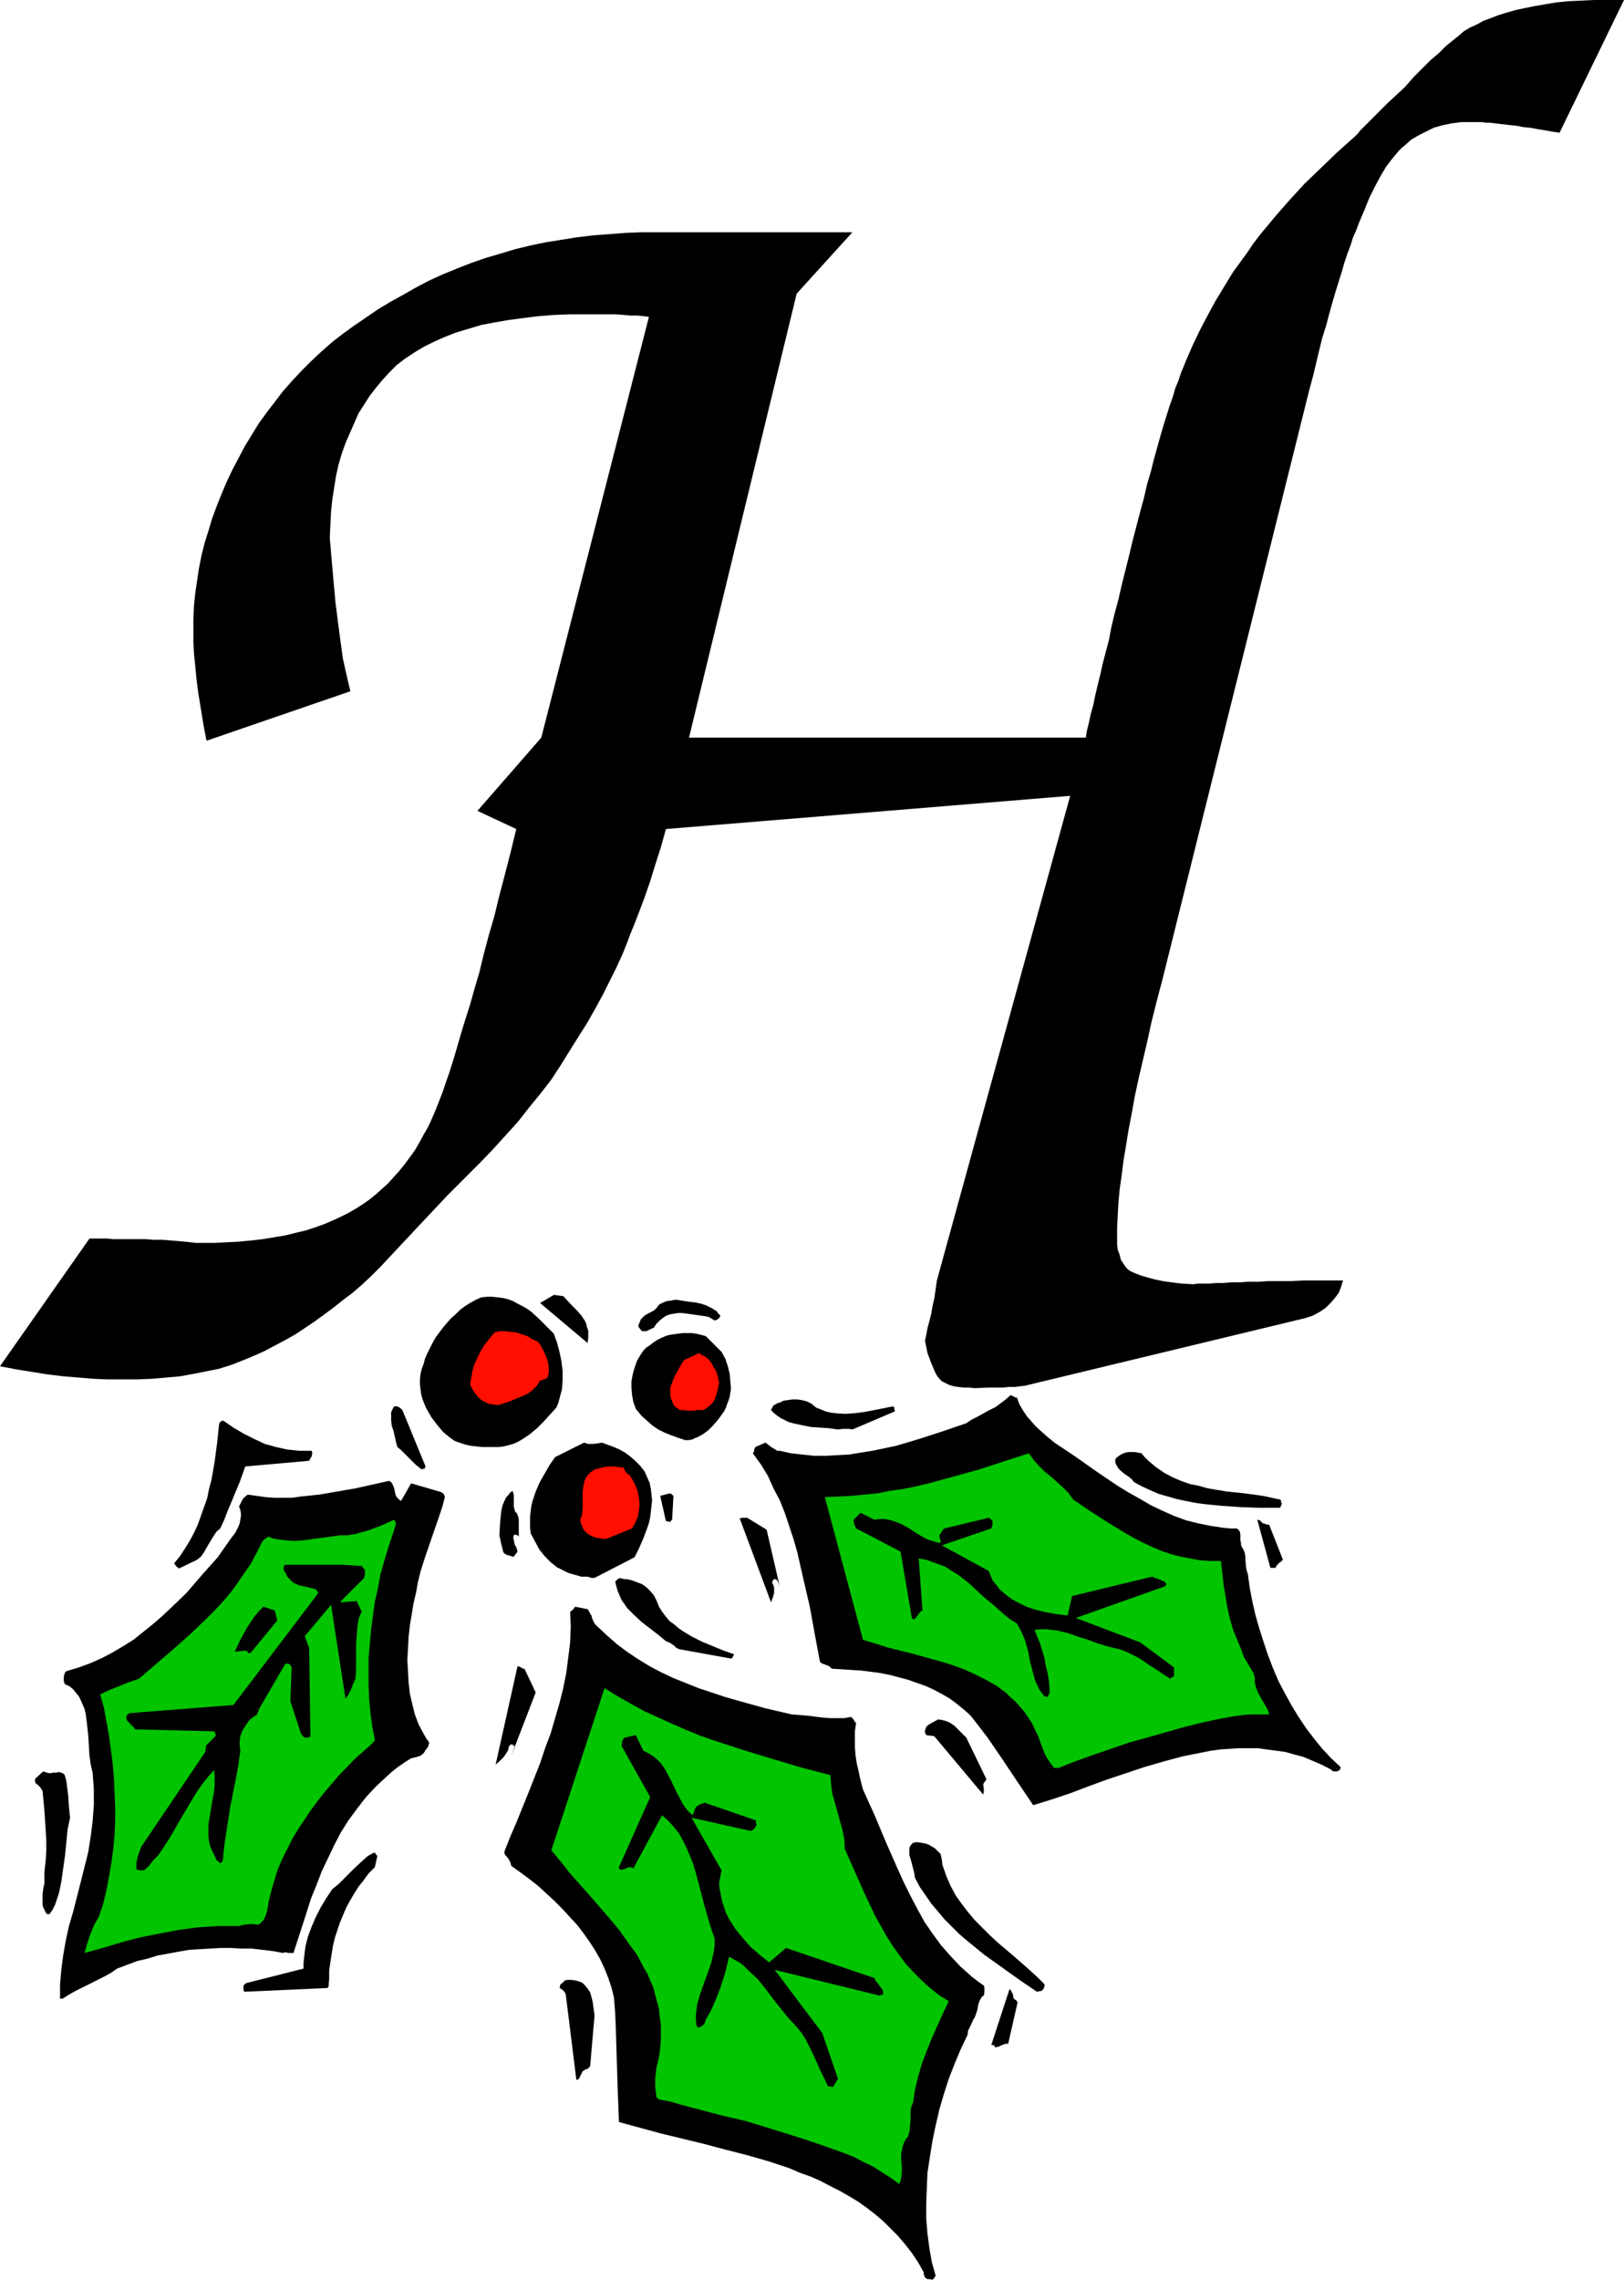 <?xml version="1.0" encoding="UTF-8" standalone="no"?>
<svg
   version="1.0"
   width="110.947mm"
   height="155.668mm"
   id="svg35"
   sodipodi:docname="Holly H.wmf"
   xmlns:inkscape="http://www.inkscape.org/namespaces/inkscape"
   xmlns:sodipodi="http://sodipodi.sourceforge.net/DTD/sodipodi-0.dtd"
   xmlns="http://www.w3.org/2000/svg"
   xmlns:svg="http://www.w3.org/2000/svg">
  <sodipodi:namedview
     id="namedview35"
     pagecolor="#ffffff"
     bordercolor="#000000"
     borderopacity="0.25"
     inkscape:showpageshadow="2"
     inkscape:pageopacity="0.0"
     inkscape:pagecheckerboard="0"
     inkscape:deskcolor="#d1d1d1"
     inkscape:document-units="mm" />
  <defs
     id="defs1">
    <pattern
       id="WMFhbasepattern"
       patternUnits="userSpaceOnUse"
       width="6"
       height="6"
       x="0"
       y="0" />
  </defs>
  <path
     style="fill:#000000;fill-opacity:1;fill-rule:evenodd;stroke:none"
     d="m 53.325,191.162 -0.808,-4.201 -0.646,-4.04 -0.646,-3.878 -0.485,-3.717 -0.323,-3.393 -0.323,-3.232 -0.162,-3.07 v -2.747 -3.232 l 0.162,-3.393 0.323,-3.232 0.485,-3.232 0.485,-3.232 0.646,-3.232 0.808,-3.232 0.97,-3.07 0.97,-3.232 1.131,-3.07 1.293,-3.232 1.293,-3.07 1.454,-3.07 1.616,-3.07 1.616,-3.07 1.777,-2.909 1.777,-2.909 2.101,-2.909 2.101,-2.747 2.101,-2.747 2.424,-2.747 2.424,-2.585 2.424,-2.424 2.585,-2.424 2.747,-2.424 2.909,-2.262 2.909,-2.101 3.07,-2.101 3.07,-2.101 3.232,-1.939 3.232,-1.778 3.393,-1.939 3.393,-1.778 3.555,-1.616 3.555,-1.454 3.717,-1.454 3.717,-1.293 3.878,-1.131 3.717,-1.131 4.04,-0.97 3.878,-0.808 4.04,-0.646 4.04,-0.646 4.04,-0.485 4.201,-0.323 4.201,-0.323 4.04,-0.162 h 4.363 50.255 L 205.704,75.786 177.911,190.354 h 102.448 l 0.323,-1.939 0.485,-1.939 0.485,-2.262 0.646,-2.262 0.485,-2.424 0.646,-2.747 0.646,-2.585 0.646,-2.909 0.808,-3.07 0.808,-3.07 0.646,-3.393 0.808,-3.393 0.97,-3.555 0.808,-3.555 0.97,-3.878 0.97,-3.878 0.97,-4.04 0.97,-3.717 0.97,-3.717 0.97,-3.555 0.808,-3.555 0.97,-3.232 0.808,-3.232 0.808,-2.909 0.808,-2.909 0.808,-2.747 0.808,-2.585 0.808,-2.585 0.808,-2.262 0.646,-2.262 0.808,-1.939 0.646,-1.939 1.454,-3.555 1.616,-3.717 1.777,-3.717 1.939,-3.717 2.101,-3.878 2.262,-3.717 2.262,-3.717 2.585,-3.555 1.293,-1.778 1.293,-1.939 1.454,-1.939 1.454,-1.778 1.616,-1.939 1.616,-1.939 3.555,-4.04 3.717,-4.04 4.04,-3.878 4.363,-4.201 4.525,-4.04 0.323,-0.323 0.485,-0.485 0.485,-0.646 0.485,-0.485 0.646,-0.646 0.808,-0.808 0.646,-0.646 0.808,-0.808 1.777,-1.778 1.939,-1.939 2.262,-2.101 2.262,-2.101 2.262,-2.585 2.262,-2.262 2.101,-2.101 2.101,-1.778 1.778,-1.778 1.777,-1.454 1.616,-1.293 1.293,-1.131 1.616,-0.97 1.777,-0.808 1.777,-0.97 1.778,-0.646 2.101,-0.808 2.101,-0.646 2.262,-0.646 2.262,-0.485 2.424,-0.485 2.747,-0.485 2.909,-0.485 3.07,-0.323 L 408.177,0.162 411.732,0 h 3.555 4.04 l -16.644,34.257 -2.101,-0.323 -1.777,-0.323 -1.939,-0.323 -1.778,-0.323 -1.777,-0.162 -1.616,-0.323 -1.454,-0.162 -1.454,-0.162 -1.454,-0.162 -1.293,-0.162 -1.293,-0.162 h -1.131 l -0.97,-0.162 h -0.97 -0.97 -0.808 -2.585 l -2.424,0.323 -2.424,0.485 -2.262,0.646 -1.939,0.97 -1.939,0.97 -1.939,1.131 -1.616,1.454 -0.808,0.646 -0.808,0.808 -1.616,1.939 -1.616,2.101 -1.454,2.424 -1.454,2.747 -1.454,2.909 -1.293,3.232 -1.454,3.393 -0.646,1.778 -0.808,1.778 -0.646,2.101 -0.808,2.101 -0.808,2.424 -0.646,2.262 -0.808,2.585 -0.808,2.585 -0.808,2.747 -0.808,2.909 -0.808,3.07 -0.97,3.07 -0.808,3.232 -0.808,3.393 -0.808,3.393 -0.97,3.555 -37.974,152.38 -1.454,5.494 -1.293,5.171 -1.131,5.171 -1.131,4.848 -1.131,4.848 -0.97,4.525 -0.808,4.525 -0.808,4.201 -0.646,4.04 -0.646,3.878 -0.485,3.878 -0.485,3.393 -0.323,3.555 -0.162,3.07 -0.162,3.07 v 2.909 1.454 l 0.162,1.454 0.485,1.293 0.323,1.293 0.646,0.97 0.646,0.97 0.646,0.646 0.808,0.485 1.131,0.485 1.293,0.485 1.616,0.485 1.777,0.485 2.262,0.485 2.262,0.323 2.747,0.323 2.909,0.162 1.131,-0.162 h 1.293 1.616 l 1.777,-0.162 h 1.777 l 2.101,-0.162 h 2.262 l 2.262,-0.162 h 2.585 l 2.585,-0.162 h 2.909 2.909 l 3.232,-0.162 h 3.232 3.393 3.555 l -0.485,1.616 -0.646,1.616 -0.97,1.293 -1.131,1.293 -1.293,1.293 -1.454,0.97 -1.777,0.97 -1.939,0.646 -72.392,17.452 -1.293,0.162 -1.293,0.162 h -1.454 l -1.616,0.162 h -1.777 -1.777 l -3.878,0.162 -1.454,-0.162 h -1.454 l -1.293,-0.162 -1.131,-0.162 -1.131,-0.323 -0.97,-0.485 -0.97,-0.485 -0.646,-0.646 -0.646,-0.808 -0.485,-0.97 -0.485,-1.131 -0.485,-1.131 -0.485,-1.293 -0.485,-1.293 -0.323,-1.616 -0.323,-1.616 0.323,-1.454 0.323,-1.778 0.485,-1.778 0.485,-1.939 0.323,-1.939 0.485,-2.101 0.323,-2.262 0.323,-2.262 34.419,-125.072 -104.387,8.564 -1.293,4.686 -1.454,4.525 -1.293,4.201 -1.454,4.201 -1.454,3.878 -1.454,3.717 -0.808,1.939 -0.646,1.778 -1.293,3.232 -1.616,3.555 -1.777,3.555 -1.778,3.555 -1.939,3.555 -2.101,3.717 -2.262,3.555 -4.525,7.272 -2.424,3.717 -2.747,3.555 -2.909,3.555 -2.909,3.717 -3.07,3.393 -3.232,3.555 -3.393,3.555 -3.393,3.393 -5.171,5.171 -5.171,5.494 -5.009,5.333 -2.424,2.585 -2.424,2.585 -2.262,2.424 -2.424,2.424 -2.424,2.262 -2.424,2.101 -2.585,1.939 -2.424,1.939 -2.424,1.778 -2.424,1.778 -2.424,1.616 -2.424,1.616 -2.585,1.454 -2.747,1.454 -2.747,1.454 -2.909,1.293 -2.747,1.131 -2.909,1.131 -3.07,0.97 -3.232,0.646 -3.232,0.646 -3.555,0.646 -3.555,0.323 -3.717,0.323 -3.878,0.162 h -3.878 -3.717 l -3.717,-0.162 -3.878,-0.323 -3.878,-0.323 L 12.281,354.692 8.241,354.046 4.201,353.4 0,352.592 23.107,319.627 h 1.293 1.454 1.616 l 1.777,0.162 h 1.939 1.939 2.101 2.262 l 2.262,0.162 h 2.262 l 1.939,0.162 1.939,0.162 1.777,0.162 1.616,0.162 1.293,0.162 h 1.131 3.555 l 3.232,-0.162 3.232,-0.162 3.232,-0.323 2.909,-0.323 2.909,-0.485 2.909,-0.485 2.585,-0.646 2.747,-0.646 2.424,-0.808 2.262,-0.808 2.262,-0.97 2.101,-0.97 1.939,-0.97 1.939,-1.131 1.777,-1.131 1.616,-1.131 1.616,-1.293 1.616,-1.454 1.616,-1.454 1.454,-1.616 1.454,-1.616 1.454,-1.778 1.293,-1.778 1.293,-1.778 1.131,-1.939 1.131,-2.101 1.131,-1.939 0.97,-2.101 0.97,-2.262 1.778,-4.525 0.808,-2.424 0.97,-2.747 0.97,-3.07 0.97,-3.232 0.97,-3.393 1.131,-3.717 1.293,-4.04 1.131,-4.04 1.293,-4.363 1.131,-4.686 1.293,-4.848 1.454,-5.009 1.293,-5.333 1.454,-5.494 1.454,-5.656 1.454,-5.979 -10.019,-4.686 16.482,-18.906 27.794,-108.589 -1.293,-0.162 -1.616,-0.162 h -1.778 l -1.777,-0.162 -2.101,-0.162 h -2.262 -2.424 -2.585 -4.525 l -4.201,0.162 -4.04,0.323 -3.878,0.485 -3.717,0.485 -3.717,0.646 -3.393,0.646 -3.232,0.97 -3.232,0.97 -2.909,1.131 -2.909,1.293 -2.585,1.293 -2.424,1.454 -2.424,1.616 -2.101,1.616 -1.939,1.939 -1.777,1.939 -1.616,1.939 -1.616,2.101 -1.454,2.262 -1.454,2.262 -1.131,2.585 -1.131,2.585 -1.131,2.585 -0.97,2.747 -0.808,2.747 -0.646,2.909 -0.485,3.07 -0.485,3.07 -0.323,3.232 -0.162,3.232 -0.162,3.393 0.485,5.656 0.485,5.494 0.485,5.332 0.646,5.171 0.646,4.848 0.646,4.686 0.97,4.363 0.485,2.101 0.485,1.939 z"
     id="path1" />
  <path
     style="fill:#000000;fill-opacity:1;fill-rule:evenodd;stroke:none"
     d="m 84.835,512.729 0.162,-2.101 v -2.101 l 0.323,-2.262 0.323,-2.101 0.323,-1.939 0.485,-2.101 0.646,-1.939 0.646,-1.939 0.808,-1.939 0.808,-1.939 0.97,-1.778 1.131,-1.939 1.131,-1.778 1.293,-1.616 1.293,-1.778 1.616,-1.616 0.646,-2.909 -0.323,-0.323 -0.162,-0.323 -0.162,-0.162 h -0.323 l -1.454,0.808 -1.131,0.97 -2.585,2.424 -2.585,2.585 -1.293,1.293 -1.616,1.293 -1.616,2.424 -1.454,2.424 -1.293,2.585 -0.97,2.262 -0.97,2.585 -0.646,2.585 -0.162,1.293 -0.162,1.454 -0.162,1.454 v 1.454 l -14.705,3.717 -0.323,0.162 -0.162,0.162 -0.162,0.162 -0.162,0.323 v 0.646 l 0.162,0.808 21.492,-0.97 z"
     id="path2" />
  <path
     style="fill:#000000;fill-opacity:1;fill-rule:evenodd;stroke:none"
     d="m 345.318,457.141 0.485,-0.323 h 0.162 v -0.162 l 0.162,-0.323 v -0.323 l -2.424,-2.262 -2.262,-2.424 -2.101,-2.585 -2.101,-2.747 -1.939,-2.909 -1.778,-2.909 -1.777,-3.232 -1.616,-3.07 -1.454,-3.393 -1.293,-3.393 -1.131,-3.393 -1.131,-3.555 -0.97,-3.393 -0.808,-3.555 -0.646,-3.393 -0.485,-3.555 -0.323,-0.97 -0.162,-0.97 -0.162,-1.778 v -0.808 l -0.162,-0.97 -0.323,-0.808 -0.485,-0.808 -0.162,-0.485 v -0.485 l -0.162,-0.646 v -1.293 -0.323 l -0.162,-0.646 -0.323,-0.485 -0.485,-0.323 h -1.777 l -1.616,-0.162 -3.232,-0.485 -3.232,-0.646 -3.232,-0.808 -3.07,-1.131 -2.909,-1.293 -3.07,-1.454 -2.747,-1.616 -2.909,-1.616 -2.909,-1.778 -5.494,-3.717 -5.494,-3.878 -5.332,-3.555 -1.777,-1.454 -1.454,-1.293 -1.454,-1.293 -1.293,-1.454 -1.131,-1.293 -0.97,-1.454 -0.97,-1.616 -0.646,-1.778 H 262.261 l -0.323,-0.162 -0.97,-0.485 -1.293,1.131 -1.293,0.97 -1.293,0.97 -1.616,0.808 -2.909,1.616 -1.616,0.808 -1.454,0.97 -6.14,2.101 -5.979,1.939 -5.979,1.778 -3.07,0.646 -3.07,0.646 -3.07,0.485 -2.909,0.485 -3.07,0.162 -2.909,0.162 h -3.07 l -3.07,-0.323 -2.909,-0.323 -2.909,-0.646 h -0.646 l -0.485,-0.323 -0.808,-0.485 -0.485,-0.323 -0.808,-0.646 -0.485,-0.323 -2.585,1.131 -0.162,0.323 -0.162,0.323 v 0.485 l -0.323,0.485 2.101,2.909 1.777,2.909 1.454,3.232 1.616,3.07 1.293,3.232 1.131,3.393 1.131,3.393 0.97,3.393 0.808,3.555 0.808,3.555 1.616,6.948 1.293,7.11 1.293,6.948 0.162,0.323 0.485,0.323 0.97,0.323 0.808,0.323 0.323,0.323 0.323,0.323 5.009,0.323 2.585,0.162 2.585,0.323 2.424,0.323 2.424,0.485 2.424,0.646 2.424,0.646 2.262,0.808 2.262,0.808 2.101,0.97 2.101,1.131 1.939,1.131 1.939,1.454 1.778,1.454 1.616,1.454 2.262,2.909 2.101,2.747 3.878,5.656 3.878,5.817 4.04,5.979 4.686,-1.454 4.848,-1.616 4.686,-1.778 4.848,-1.778 4.848,-1.616 4.848,-1.616 5.009,-1.454 4.848,-1.293 4.848,-0.97 2.424,-0.485 2.424,-0.323 2.424,-0.162 2.424,-0.162 h 2.424 2.424 l 2.262,0.323 2.424,0.323 2.424,0.323 2.262,0.646 2.424,0.646 2.262,0.97 2.262,0.97 2.262,1.131 0.646,0.485 0.162,0.162 h 0.162 z"
     id="path3" />
  <path
     style="fill:#000000;fill-opacity:1;fill-rule:evenodd;stroke:none"
     d="m 239.477,588.192 h 0.808 l 0.323,0.162 0.323,-0.162 0.323,-0.323 0.323,-0.646 -0.97,-3.393 -0.646,-3.717 -0.485,-3.717 -0.323,-3.878 v -3.878 l 0.162,-4.04 0.162,-3.878 0.646,-4.201 0.646,-4.04 0.808,-3.878 0.97,-4.201 1.131,-3.878 1.293,-4.04 1.454,-3.717 1.616,-3.878 1.778,-3.717 0.162,-1.131 0.485,-0.97 0.808,-1.778 0.485,-0.808 0.323,-0.97 0.323,-0.97 0.162,-1.131 0.162,-0.485 0.162,-0.485 0.323,-0.646 0.323,-0.485 0.485,-0.323 0.162,-0.808 v -0.323 -0.323 -0.646 l -0.162,-0.485 -1.616,-1.131 -1.454,-1.131 -1.454,-1.293 -1.454,-1.293 -2.585,-2.747 -2.424,-2.747 -2.262,-3.07 -2.101,-3.07 -1.777,-3.232 -1.778,-3.393 -1.616,-3.232 -1.616,-3.555 -3.07,-6.948 -2.909,-6.948 -3.07,-6.787 -0.646,-2.424 -0.485,-2.262 -0.485,-2.101 -0.323,-2.101 -0.162,-2.101 v -1.939 -2.101 l 0.323,-2.101 -0.162,-0.162 -0.162,-0.162 -0.162,-0.323 -0.323,-0.485 -0.485,-0.485 -1.778,0.323 h -1.777 -1.939 l -1.939,-0.162 -3.878,-0.485 -4.04,-0.323 -6.948,-1.616 -6.948,-1.939 -3.393,-0.97 -3.393,-1.131 -3.393,-1.131 -3.232,-1.293 -3.232,-1.293 -3.07,-1.454 -3.07,-1.616 -2.909,-1.778 -2.909,-1.939 -2.585,-1.939 -2.585,-2.262 -2.585,-2.424 -0.485,-0.485 -0.323,-0.485 -0.485,-1.131 -0.162,-0.646 -0.323,-0.485 -0.323,-0.646 -0.323,-0.485 -3.232,-0.646 -0.485,0.646 -0.323,0.323 -0.485,0.323 0.162,3.878 -0.162,4.04 -0.485,3.878 -0.485,3.878 -0.808,4.04 -0.97,3.878 -1.131,3.878 -1.131,3.878 -1.454,3.878 -1.293,3.878 -3.07,7.756 -3.07,7.595 -1.616,3.717 -1.454,3.717 v 0.485 l 0.162,0.323 0.808,0.97 0.485,0.808 0.162,0.485 0.162,0.646 2.262,1.616 2.424,1.778 2.262,1.778 2.101,1.939 2.101,1.939 1.939,1.939 1.939,2.101 1.939,2.101 1.616,2.101 1.616,2.262 1.454,2.262 1.293,2.262 1.131,2.424 0.97,2.424 0.808,2.424 0.646,2.585 0.323,4.04 0.162,4.04 0.485,15.836 0.162,4.04 0.162,4.201 5.332,1.454 5.332,1.454 11.311,2.747 5.494,1.454 5.656,1.454 5.656,1.616 5.332,1.778 2.585,1.131 2.747,0.97 2.585,1.131 2.424,1.293 2.585,1.293 2.262,1.293 2.424,1.454 2.262,1.616 2.101,1.616 2.101,1.778 1.939,1.939 1.939,1.939 1.777,2.101 1.777,2.262 1.616,2.424 1.454,2.585 v 0.485 l 0.162,0.323 v 0.323 h 0.162 v 0.162 l 0.162,0.162 z"
     id="path4" />
  <path
     style="fill:#000000;fill-opacity:1;fill-rule:evenodd;stroke:none"
     d="m 16.159,515.799 1.777,-1.131 1.777,-0.97 3.555,-1.778 3.555,-1.778 1.777,-0.97 1.616,-1.131 2.585,-0.97 2.585,-0.97 2.747,-0.646 2.585,-0.808 2.747,-0.485 2.585,-0.485 2.747,-0.485 2.747,-0.162 2.747,-0.162 2.747,-0.162 h 2.585 l 2.747,0.162 h 2.585 l 2.747,0.323 2.747,0.323 2.585,0.485 0.485,-0.162 h 0.323 l 0.646,0.162 h 0.646 0.646 l 2.262,-6.948 2.262,-7.11 1.454,-3.555 1.293,-3.393 1.616,-3.393 1.616,-3.393 1.777,-3.393 1.939,-3.07 2.262,-3.07 2.262,-2.909 2.585,-2.747 2.747,-2.585 1.454,-1.293 1.454,-1.131 1.616,-1.131 1.777,-1.131 0.808,-0.162 0.646,-0.162 0.485,-0.162 0.485,-0.162 0.808,-0.646 0.485,-0.808 0.646,-0.808 0.323,-1.131 -0.808,-1.131 -0.646,-1.131 -1.293,-2.424 -0.97,-2.585 -0.646,-2.585 -0.646,-2.747 -0.323,-2.909 -0.162,-2.909 -0.162,-2.909 0.162,-2.909 0.162,-3.07 0.323,-2.909 0.485,-2.909 0.485,-2.909 0.646,-2.747 0.485,-2.747 0.646,-2.585 0.808,-2.585 0.808,-2.424 1.616,-4.686 1.616,-4.686 0.808,-2.424 0.646,-2.424 -0.162,-0.485 -0.162,-0.323 -0.162,-0.162 -0.485,-0.323 -7.756,-2.262 -2.585,4.525 -0.323,-0.162 -0.323,-0.323 -0.485,-0.485 -0.323,-0.646 -0.162,-0.808 -0.162,-0.808 -0.323,-0.808 -0.323,-0.646 -0.646,-0.485 -4.363,0.97 -4.363,0.97 -4.686,0.808 -4.686,0.808 -4.686,0.485 -2.262,0.323 h -2.424 -2.262 l -2.262,-0.162 -2.262,-0.323 -2.262,-0.323 -0.646,0.485 -0.646,0.646 -0.485,0.97 -0.485,0.97 0.323,0.808 0.162,0.97 v 0.808 l -0.162,0.808 -0.162,0.97 -0.323,0.808 -0.808,1.616 -1.131,1.454 -1.131,1.616 -2.262,3.232 -4.04,4.525 -4.04,4.686 -4.363,4.201 -2.262,2.101 -2.262,1.939 -2.424,1.939 -2.424,1.939 -2.585,1.616 -2.747,1.616 -2.747,1.454 -2.909,1.293 -3.07,1.131 -3.232,0.97 -0.323,0.323 -0.162,0.485 -0.162,0.485 v 0.485 0.808 l 0.162,0.485 0.162,0.323 1.131,0.485 0.97,0.808 0.646,0.808 0.808,0.97 0.485,0.97 0.485,1.131 0.485,1.131 0.323,1.293 0.323,2.585 0.323,2.909 0.162,2.585 0.162,2.747 0.323,2.262 0.485,2.101 0.162,2.101 0.162,2.101 v 2.101 2.101 l -0.323,4.201 -0.485,3.878 -0.646,4.04 -0.97,3.878 -0.97,3.878 -1.939,7.595 -1.131,3.878 -0.808,3.717 -0.646,3.717 -0.485,3.717 -0.323,3.717 v 1.939 1.778 z"
     id="path5" />
  <path
     style="fill:#000000;fill-opacity:1;fill-rule:evenodd;stroke:none"
     d="m 254.02,462.474 v -0.97 l -0.162,-0.97 0.162,-0.323 0.162,-0.323 0.323,-0.323 0.162,-0.485 -5.171,-10.665 -1.454,-1.454 -1.616,-1.616 -0.97,-0.646 -0.97,-0.485 -1.131,-0.323 -1.131,-0.162 -1.777,0.97 -0.808,0.485 -0.485,0.485 -0.323,0.97 v 0.485 l 0.162,0.323 0.162,0.323 0.97,0.162 h 0.485 l 0.646,0.162 12.604,15.028 z"
     id="path6" />
  <path
     style="fill:#000000;fill-opacity:1;fill-rule:evenodd;stroke:none"
     d="m 149.471,536.483 0.485,-0.97 0.485,-0.97 0.485,-0.323 0.323,-0.162 0.485,-0.162 0.323,-0.323 0.323,-0.323 1.131,-13.089 -0.323,-2.424 -0.162,-1.131 -0.323,-1.293 -0.323,-1.131 -0.646,-0.97 -0.808,-0.97 -0.485,-0.485 -0.646,-0.323 -1.131,-0.323 -1.131,-0.162 h -0.97 l -0.808,0.162 -0.323,0.485 -0.485,0.323 -0.323,0.323 v 0.323 l -0.162,0.485 0.323,0.162 0.485,0.323 0.485,0.485 0.323,0.646 2.747,22.138 z"
     id="path7" />
  <path
     style="fill:#02c400;fill-opacity:1;fill-rule:evenodd;stroke:none"
     d="m 66.737,496.731 0.808,-0.646 0.646,-0.808 0.485,-1.131 0.323,-1.131 0.485,-2.747 0.646,-2.585 0.808,-2.747 0.808,-2.585 1.131,-2.585 1.293,-2.585 1.293,-2.585 1.454,-2.424 1.616,-2.424 1.616,-2.424 1.777,-2.424 1.777,-2.262 3.717,-4.363 4.04,-4.201 1.454,-1.293 1.454,-1.293 1.293,-1.131 0.646,-0.646 0.485,-0.646 -0.646,-3.393 -0.485,-3.555 -0.323,-3.393 -0.162,-3.555 v -3.717 -3.555 l 0.323,-3.717 0.323,-3.555 0.485,-3.717 0.485,-3.555 0.808,-3.555 0.646,-3.555 0.97,-3.393 0.97,-3.232 1.131,-3.393 0.97,-3.07 h -0.162 v -0.323 l -0.323,-0.646 -3.232,1.454 -3.393,1.293 -1.777,0.485 -1.777,0.485 -1.939,0.323 h -1.939 l -4.686,0.646 -2.424,0.323 -2.262,0.323 -2.424,0.162 -2.262,-0.162 -2.262,-0.323 -0.97,-0.162 -1.131,-0.485 -0.97,0.646 -0.323,0.323 -0.323,0.323 -1.454,2.909 -1.454,2.747 -1.777,2.585 -1.777,2.585 -1.777,2.424 -1.939,2.262 -1.939,2.101 -2.101,2.101 -4.201,4.04 -4.363,3.878 -4.525,3.878 -4.525,3.878 -2.747,0.97 -2.424,0.97 -2.424,0.97 -2.424,1.131 0.97,3.393 0.646,3.555 0.646,3.555 0.485,3.555 0.485,3.717 0.323,3.717 0.162,3.717 0.162,3.717 v 3.717 l -0.162,3.555 -0.323,3.717 -0.485,3.555 -0.646,3.717 -0.646,3.393 -0.808,3.393 -1.131,3.393 -1.293,2.262 -0.97,2.424 -0.808,2.424 -0.646,2.262 4.686,-1.293 4.848,-1.454 4.848,-1.293 5.009,-0.97 5.009,-0.97 5.009,-0.646 2.585,-0.162 2.585,-0.162 h 2.585 2.585 l 0.646,-0.162 0.808,-0.162 1.293,-0.162 h 1.131 z"
     id="path8" />
  <path
     style="fill:#02c400;fill-opacity:1;fill-rule:evenodd;stroke:none"
     d="m 273.088,456.333 4.525,-1.778 4.525,-1.616 4.686,-1.616 4.686,-1.616 4.686,-1.293 4.525,-1.293 4.525,-1.293 4.525,-1.131 4.363,-0.97 4.363,-0.808 2.424,-0.323 2.262,-0.162 h 2.262 2.262 l -0.323,-1.131 -0.646,-1.131 -1.293,-2.262 -0.646,-1.131 -0.485,-1.293 -0.162,-0.646 -0.162,-0.646 v -0.646 -0.646 l -0.323,-1.131 -0.485,-0.808 -0.97,-1.616 -0.97,-1.616 -0.323,-0.808 -0.323,-0.97 -1.131,-2.747 -1.131,-2.747 -0.808,-2.909 -0.646,-2.909 -0.485,-2.909 -0.485,-2.909 -0.323,-3.07 -0.323,-2.909 h -2.747 l -2.585,-0.162 -2.585,-0.485 -2.585,-0.485 -2.424,-0.646 -2.424,-0.808 -2.262,-0.97 -2.424,-1.131 -2.262,-1.131 -2.262,-1.293 -4.525,-2.747 -4.525,-2.909 -4.525,-3.07 -1.293,-1.778 -1.454,-1.454 -3.07,-2.747 -1.616,-1.293 -1.454,-1.454 -1.293,-1.454 -1.293,-1.778 -12.927,4.201 -6.464,1.778 -6.464,1.778 -3.393,0.808 -3.232,0.646 -3.393,0.485 -3.232,0.646 -3.393,0.323 -3.393,0.323 -3.393,0.162 -3.393,0.162 9.857,36.843 3.232,0.97 3.07,0.97 6.464,1.616 6.464,1.778 3.232,0.97 3.232,1.131 2.909,1.293 2.909,1.454 2.909,1.616 1.293,0.97 1.293,0.97 1.131,1.131 1.293,1.131 1.131,1.293 1.131,1.293 0.97,1.454 0.97,1.454 0.808,1.778 0.808,1.616 0.808,2.262 0.808,2.101 0.485,0.97 0.646,0.97 0.646,0.97 0.808,0.97 0.323,-0.162 h 0.162 z"
     id="path9" />
  <path
     style="fill:#02c400;fill-opacity:1;fill-rule:evenodd;stroke:none"
     d="m 170.155,541.815 2.747,0.485 2.747,0.808 5.494,1.454 5.494,1.454 5.656,1.293 5.332,1.616 5.171,1.616 5.171,1.616 5.171,1.778 5.009,1.778 2.424,0.97 2.424,1.293 2.424,1.131 2.262,1.454 2.262,1.454 2.262,1.616 0.323,-0.808 0.162,-0.808 0.162,-1.454 v -1.616 l -0.162,-1.616 v -1.454 l 0.323,-1.616 0.162,-0.646 0.323,-0.808 0.323,-0.646 0.646,-0.808 0.323,-1.131 0.162,-1.131 0.162,-2.101 v -2.101 l 0.162,-1.131 0.485,-1.131 0.485,-3.232 0.808,-3.393 0.97,-3.393 1.293,-3.393 1.293,-3.232 1.454,-3.232 1.454,-3.232 1.454,-3.07 -2.585,-1.616 -2.424,-1.939 -2.101,-1.939 -2.101,-2.101 -1.939,-2.101 -1.777,-2.424 -1.616,-2.262 -1.616,-2.585 -1.454,-2.585 -1.454,-2.585 -1.293,-2.747 -1.293,-2.747 -2.585,-5.817 -2.585,-5.817 -0.162,-2.585 -0.485,-2.424 -1.293,-4.686 -0.646,-2.262 -0.646,-2.262 -0.323,-2.424 -0.162,-2.424 -7.433,-1.939 -7.595,-2.262 -7.433,-2.262 -7.433,-2.424 -3.717,-1.293 -3.555,-1.454 -3.717,-1.616 -3.555,-1.616 -3.555,-1.616 -3.555,-1.939 -3.393,-1.939 -3.393,-2.101 -13.735,41.852 2.424,2.909 2.424,3.07 2.585,2.909 2.585,2.909 5.171,5.979 2.424,2.909 2.262,3.232 2.262,3.07 1.777,3.393 0.97,1.616 0.646,1.616 0.808,1.778 0.485,1.939 0.485,1.778 0.485,1.778 0.162,1.939 0.323,2.101 v 1.939 2.101 l -0.162,2.101 -0.323,2.262 -0.323,1.454 -0.323,1.293 -0.162,1.293 -0.162,1.293 v 2.424 l 0.162,1.293 0.162,1.293 v 0.162 h 0.162 l 0.162,0.162 z"
     id="path10" />
  <path
     style="fill:#000000;fill-opacity:1;fill-rule:evenodd;stroke:none"
     d="m 12.766,493.984 0.808,-1.131 0.646,-1.293 0.485,-1.454 0.485,-1.454 0.323,-1.454 0.323,-1.616 0.485,-3.393 0.485,-3.393 0.323,-3.393 0.323,-3.232 0.323,-1.616 0.323,-1.454 -0.162,-1.616 -0.162,-1.454 -0.162,-2.585 -0.323,-2.585 -0.162,-1.293 -0.323,-1.131 -0.162,-0.485 -0.162,-0.162 -0.646,-0.323 -0.646,-0.162 -0.646,0.162 h -0.808 l -0.808,0.162 -0.808,-0.162 -0.97,-0.323 -2.101,1.939 v 0.485 0.323 l 0.323,0.485 0.323,0.162 0.323,0.323 0.323,0.323 0.323,0.485 0.323,0.485 0.485,5.171 0.323,5.009 0.162,2.585 v 2.747 l -0.162,2.585 -0.323,2.747 v 1.616 1.454 l -0.323,1.454 -0.162,1.293 v 1.454 1.293 l 0.162,0.646 0.323,0.646 0.323,0.646 0.323,0.485 z"
     id="path11" />
  <path
     style="fill:#000000;fill-opacity:1;fill-rule:evenodd;stroke:none"
     d="m 57.526,480.249 0.323,-3.393 0.485,-3.393 1.131,-7.272 1.454,-7.272 0.646,-3.555 0.485,-3.555 -0.162,-1.293 v -1.131 l 0.162,-1.293 0.323,-0.97 0.485,-0.97 0.646,-0.97 0.646,-0.97 0.808,-0.808 0.323,-0.162 0.323,-0.323 0.646,-0.323 0.323,-0.646 0.162,-0.323 v -0.323 L 73.685,429.348 h 0.485 0.323 l 0.485,0.323 0.323,0.646 -0.323,8.726 2.747,8.403 0.162,0.162 0.162,0.162 0.162,0.323 0.485,0.323 h 0.646 0.323 l 0.323,-0.162 0.162,-0.323 v -0.485 l -0.323,-22.138 -1.131,-3.07 6.787,-8.08 3.717,24.239 0.808,-1.131 0.646,-1.293 0.485,-1.293 0.646,-1.454 0.162,-2.424 v -6.625 l 0.162,-2.262 0.162,-2.101 0.323,-1.939 0.323,-0.97 0.485,-0.97 -1.293,-2.747 -4.363,0.323 6.302,-6.302 v -0.323 l 0.162,-0.485 v -1.293 l -0.162,-0.162 -0.162,-0.162 v -0.162 h -0.162 l -0.162,-0.323 -0.162,-0.162 -5.171,-0.323 H 73.685 l -0.323,0.162 v 0.162 l -0.162,0.646 0.162,0.646 0.485,0.646 0.323,0.808 0.646,0.646 0.485,0.485 0.485,0.485 0.808,0.323 0.646,0.323 1.616,0.323 1.293,0.323 1.293,0.323 0.485,0.485 0.162,0.323 v 0.323 l -21.815,28.763 -26.824,2.101 -0.485,0.323 -0.162,0.162 -0.162,0.323 v 0.323 0.485 l 0.323,0.485 0.97,0.97 0.646,0.646 0.323,0.485 20.36,0.485 0.162,0.162 0.162,0.485 0.162,0.323 -0.162,0.323 -2.262,2.262 -0.162,0.323 v 0.485 l -0.162,0.97 -16.482,24.4 -0.485,1.293 -0.485,1.293 -0.162,0.808 -0.162,0.808 v 0.808 0.97 h 0.485 l 0.323,0.162 h 0.485 0.646 l 1.293,-1.131 1.131,-1.454 1.293,-1.293 0.97,-1.454 2.101,-3.232 1.939,-3.393 2.101,-3.555 2.101,-3.555 1.131,-1.778 1.293,-1.778 1.293,-1.616 1.454,-1.616 0.162,1.293 v 1.454 1.293 l -0.162,1.454 -0.485,2.747 -0.485,2.909 -0.485,2.909 v 1.454 1.454 l 0.162,1.454 0.323,1.293 0.646,1.454 0.646,1.293 0.162,0.485 0.162,0.323 0.485,0.323 0.485,0.485 z"
     id="path12" />
  <path
     style="fill:#000000;fill-opacity:1;fill-rule:evenodd;stroke:none"
     d="m 302.497,432.903 0.646,-0.323 v -2.262 l -8.726,-6.464 -16.644,-6.302 22.784,-8.08 0.323,-0.162 0.162,-0.323 0.162,-0.162 -0.162,-0.162 -0.323,-0.485 -0.485,-0.162 -0.646,-0.323 -0.808,-0.323 -0.646,-0.162 -0.646,-0.323 -20.684,5.009 -1.131,5.009 -2.747,-0.323 -2.747,-0.485 -2.747,-0.646 -2.424,-0.808 -1.293,-0.646 -1.293,-0.646 -1.131,-0.646 -1.131,-0.808 -0.97,-0.808 -1.131,-0.97 -0.808,-1.131 -0.97,-1.131 -0.97,-2.424 -12.119,-6.625 12.766,-4.363 0.162,-0.485 0.162,-0.485 v -0.97 l -0.162,-0.162 h -0.162 v -0.162 l -0.162,-0.162 -0.162,-0.162 -0.323,-0.162 -11.473,2.747 -0.323,0.323 -0.323,0.485 -0.646,0.97 0.162,0.97 0.162,0.323 v 0.646 l -1.131,-0.162 -0.97,-0.323 -1.131,-0.323 -0.97,-0.485 -1.939,-1.131 -1.939,-1.293 -2.101,-1.131 -1.131,-0.485 -0.97,-0.323 -1.131,-0.323 -1.131,-0.162 h -1.293 l -1.293,0.162 -3.555,-1.778 -1.777,1.778 v 0.485 l 0.162,0.646 0.162,0.485 0.323,0.646 11.473,5.979 2.909,17.129 0.162,0.162 0.162,0.162 h 0.323 l 0.323,-0.323 0.646,-0.808 0.323,-0.485 0.323,-0.323 0.485,-0.323 -0.97,-13.412 1.939,0.323 1.777,0.646 1.777,0.646 1.616,0.646 1.454,0.97 1.616,0.97 1.454,1.131 1.616,1.293 2.747,2.585 1.454,1.293 1.616,1.293 2.909,2.585 1.616,1.293 1.778,1.131 0.646,1.131 0.646,1.293 0.485,1.131 0.485,1.293 0.646,2.424 0.485,2.585 0.646,2.424 0.646,2.424 0.485,0.97 0.485,1.131 0.646,0.97 0.808,0.97 0.485,0.162 h 0.323 l 0.162,-0.323 0.162,-0.323 0.162,-0.323 v -0.485 -0.485 -0.323 l -0.162,-1.939 -0.323,-1.939 -0.485,-1.939 -0.323,-1.939 -1.131,-3.717 -1.454,-3.555 1.616,-0.162 h 1.454 l 1.454,0.162 1.293,0.162 2.747,0.646 2.747,0.97 2.585,0.808 2.585,0.97 2.747,0.808 2.747,0.646 1.777,0.646 1.616,0.808 1.616,0.808 1.454,0.97 1.616,1.131 1.616,0.97 1.616,1.131 1.777,1.131 z"
     id="path13" />
  <path
     style="fill:#000000;fill-opacity:1;fill-rule:evenodd;stroke:none"
     d="m 214.107,538.422 0.97,0.162 1.293,-2.101 -4.04,-11.796 -12.281,-16.321 26.986,6.625 0.323,-0.162 h 0.323 l 0.323,-0.162 v -0.162 -0.323 -0.323 l -0.323,-0.646 -0.646,-0.808 -0.162,-0.323 -0.323,-0.323 -0.485,-0.646 -0.323,-0.646 -22.784,-7.756 -4.363,3.717 -2.424,-1.939 -2.424,-2.101 -2.101,-2.424 -0.97,-1.131 -0.97,-1.293 -0.808,-1.293 -0.808,-1.293 -0.646,-1.293 -0.485,-1.454 -0.485,-1.454 -0.323,-1.616 -0.323,-1.616 -0.162,-1.616 0.646,-3.232 -7.756,-13.574 15.189,3.393 0.485,-0.162 0.485,-0.323 0.323,-0.485 0.323,-0.646 v -0.162 l -0.162,-0.162 v -0.323 -0.162 l -0.162,-0.323 -13.089,-4.525 h -0.162 l -0.162,0.162 -0.646,0.162 -0.646,0.323 -0.485,0.323 -0.323,0.485 -0.162,0.323 -0.162,0.646 -0.162,0.323 -0.162,0.485 -0.97,-0.808 -0.808,-0.97 -0.808,-1.131 -0.485,-0.97 -1.293,-2.424 -1.131,-2.424 -1.293,-2.424 -0.646,-1.131 -0.808,-1.131 -0.97,-0.97 -0.97,-0.808 -1.293,-0.808 -1.293,-0.646 -1.939,-4.04 -2.747,0.646 -0.323,0.162 -0.162,0.162 -0.323,0.646 v 0.162 0.323 l -0.162,0.646 7.433,13.25 -8.08,18.098 v 0.323 l 0.162,0.162 0.162,0.162 h 0.162 0.485 l 0.485,-0.162 1.131,-0.485 h 0.485 l 0.646,0.323 7.433,-13.735 1.616,1.454 1.454,1.616 1.293,1.616 0.97,1.778 0.97,1.939 0.808,1.939 0.808,1.939 0.646,2.101 1.131,4.201 1.131,4.363 1.293,4.525 0.646,2.101 0.808,2.262 v 1.616 l -0.162,1.454 -0.323,1.454 -0.323,1.454 -0.97,2.909 -0.97,2.585 -0.97,2.747 -0.808,2.747 -0.162,1.293 -0.162,1.454 v 1.293 l 0.162,1.454 0.162,0.323 0.485,0.162 0.323,-0.162 0.323,-0.162 0.485,-0.323 0.323,-0.485 0.162,-0.485 0.162,-0.485 1.131,-1.939 0.97,-2.101 0.808,-1.939 0.808,-2.101 1.293,-4.04 0.97,-4.04 1.454,0.808 1.454,0.808 1.131,0.97 1.131,1.131 2.262,2.101 1.939,2.424 1.939,2.585 1.939,2.424 1.939,2.424 2.262,2.424 1.293,1.616 1.131,1.778 0.97,1.939 0.97,1.939 1.777,4.04 0.97,1.939 0.97,2.101 z"
     id="path14" />
  <path
     style="fill:#000000;fill-opacity:1;fill-rule:evenodd;stroke:none"
     d="m 328.998,404.624 h 0.323 l 0.162,-0.323 0.323,-0.485 0.485,-0.485 0.485,-0.323 0.485,-0.485 -3.555,-9.049 h -0.485 l -0.485,-0.162 -0.485,-0.162 h -0.162 l -0.162,-0.162 -0.323,-0.323 -0.323,-0.323 -0.646,-0.162 3.393,12.443 z"
     id="path15" />
  <path
     style="fill:#000000;fill-opacity:1;fill-rule:evenodd;stroke:none"
     d="m 256.929,528.403 0.485,-0.162 h 0.323 l 0.646,-0.323 0.808,-0.323 0.485,-0.162 h 0.646 l 2.424,-10.665 -0.162,-0.323 -0.323,-0.323 -0.323,-0.162 -0.323,-0.485 v -0.485 l -0.162,-0.485 -0.323,-0.646 -0.162,-0.323 -0.323,-0.162 -4.686,14.382 h 0.485 l 0.323,0.162 z"
     id="path16" />
  <path
     style="fill:#000000;fill-opacity:1;fill-rule:evenodd;stroke:none"
     d="m 199.079,413.512 0.485,-1.293 0.323,-1.131 v -1.293 l -0.162,-0.646 -0.323,-0.646 v -0.323 l 0.162,-0.323 0.162,-0.162 0.162,-0.162 h 0.162 0.162 l 0.323,0.162 0.162,0.162 0.162,0.323 0.162,0.323 0.162,0.485 0.162,0.485 -3.393,-14.705 -5.009,-3.07 h -0.323 -0.485 -0.485 l -0.646,0.162 z"
     id="path17" />
  <path
     style="fill:#000000;fill-opacity:1;fill-rule:evenodd;stroke:none"
     d="m 127.979,455.364 0.97,-0.808 0.97,-0.97 0.485,-0.646 0.323,-0.485 0.485,-0.808 0.162,-0.808 0.162,-0.323 0.162,-0.162 0.162,-0.162 h 0.162 0.323 l 0.162,0.162 0.162,0.162 0.323,0.323 -0.485,1.131 -0.485,1.131 6.302,-16.321 -2.909,-6.14 h -0.323 l -0.323,-0.162 -0.485,-0.323 -0.646,-0.162 z"
     id="path18" />
  <path
     style="fill:#000000;fill-opacity:1;fill-rule:evenodd;stroke:none"
     d="m 329.967,389.111 h 0.485 l 0.162,-0.162 0.162,-0.323 0.162,-0.485 v -0.162 l -0.162,-0.323 v -0.323 l -0.162,-0.323 -2.262,-0.485 -2.262,-0.485 -4.686,-0.646 -4.686,-0.485 -4.848,-0.808 -2.262,-0.646 -2.424,-0.485 -2.262,-0.808 -2.262,-0.97 -2.101,-1.131 -2.101,-1.454 -1.939,-1.616 -0.97,-0.97 -0.808,-0.97 -0.808,-0.162 -0.97,-0.162 h -0.808 -0.808 l -0.808,0.162 -0.808,0.323 -0.808,0.485 -0.808,0.646 -0.162,0.485 v 0.485 l 0.162,0.485 0.162,0.323 0.485,0.808 0.808,0.808 0.808,0.646 0.97,0.646 0.808,0.646 0.646,0.808 2.101,1.131 2.101,0.97 2.262,0.97 2.262,0.646 2.262,0.646 2.262,0.485 2.424,0.485 2.262,0.323 4.848,0.485 4.848,0.323 4.686,0.162 z"
     id="path19" />
  <path
     style="fill:#000000;fill-opacity:1;fill-rule:evenodd;stroke:none"
     d="m 267.755,514.021 0.646,-0.162 h 0.323 l 0.323,-0.162 0.323,-0.323 0.162,-0.323 0.162,-0.485 v -0.485 l -1.777,-1.778 -1.939,-1.778 -4.04,-3.555 -4.201,-3.555 -2.101,-1.939 -1.939,-1.939 -1.939,-1.939 -1.777,-2.101 -1.616,-2.101 -1.616,-2.262 -1.293,-2.424 -1.131,-2.585 -0.485,-1.454 -0.485,-1.293 -0.162,-1.454 -0.323,-1.454 -1.454,-1.454 -0.808,-0.485 -0.808,-0.485 -0.97,-0.323 -0.97,-0.162 -1.131,-0.162 -0.97,0.162 -0.485,0.485 -0.323,0.485 -0.162,0.485 v 0.485 1.131 l 0.323,1.131 0.323,1.131 0.323,1.293 0.323,1.293 0.162,1.131 1.293,2.424 1.454,2.101 1.454,2.101 1.777,2.101 1.616,1.939 1.939,1.939 1.939,1.939 2.101,1.778 4.363,3.555 4.525,3.232 4.525,3.232 z"
     id="path20" />
  <path
     style="fill:#000000;fill-opacity:1;fill-rule:evenodd;stroke:none"
     d="m 64.959,426.277 6.625,-8.08 -0.646,-2.585 -2.909,-0.97 -1.131,1.131 -1.131,1.293 -0.97,1.454 -0.97,1.454 -1.777,3.232 -1.454,3.07 2.747,-0.323 0.323,0.162 h 0.162 l 0.162,0.323 0.162,0.162 h 0.162 0.323 z"
     id="path21" />
  <path
     style="fill:#000000;fill-opacity:1;fill-rule:evenodd;stroke:none"
     d="m 153.511,407.21 10.342,-5.333 1.131,-2.262 1.131,-2.585 0.97,-2.585 0.485,-1.454 0.323,-1.454 0.162,-1.454 0.162,-1.454 0.162,-1.454 -0.162,-1.454 -0.162,-1.454 -0.323,-1.616 -0.646,-1.454 -0.646,-1.454 -1.131,-1.454 -1.293,-1.293 -1.293,-1.131 -1.293,-0.97 -1.454,-0.808 -1.454,-0.646 -3.07,-1.131 -2.262,0.323 h -1.293 l -1.131,-0.323 -7.433,3.717 -1.454,2.101 -1.293,2.262 -1.293,2.262 -0.97,2.262 -0.808,2.424 -0.323,1.293 -0.162,1.293 -0.162,1.454 v 1.454 1.454 l 0.162,1.454 1.131,2.101 1.131,2.101 1.454,1.778 1.454,1.454 1.616,1.293 0.97,0.485 0.97,0.485 0.97,0.485 1.131,0.323 1.131,0.323 1.131,0.323 h 0.485 0.323 0.808 l 0.97,0.323 z"
     id="path22" />
  <path
     style="fill:#000000;fill-opacity:1;fill-rule:evenodd;stroke:none"
     d="m 132.666,401.716 0.97,-1.293 -0.323,-1.131 -0.323,-0.485 -0.162,-0.485 -0.162,-0.97 -0.162,-0.485 0.162,-0.646 v 0 l 0.162,-0.162 h 0.323 l 0.485,0.162 0.323,0.323 v -0.646 -0.97 -1.778 -0.97 l -0.162,-0.808 -0.323,-0.808 -0.485,-0.485 -0.162,-0.646 -0.162,-0.646 v -1.454 -1.454 l -0.162,-0.646 -0.162,-0.485 -0.646,0.485 -0.485,0.646 -0.485,0.485 -0.323,0.646 -0.646,1.454 -0.323,1.454 -0.162,1.616 -0.162,1.616 -0.162,3.07 0.485,2.262 0.485,1.939 0.162,0.323 0.162,0.162 0.485,0.323 0.646,0.162 0.485,0.162 0.485,0.162 z"
     id="path23" />
  <path
     style="fill:#ff0f00;fill-opacity:1;fill-rule:evenodd;stroke:none"
     d="m 156.419,397.191 6.787,-2.747 0.808,-1.454 0.646,-1.454 0.323,-1.616 0.162,-1.616 -0.162,-1.778 -0.323,-1.616 -0.646,-1.778 -0.808,-1.454 -0.646,-0.97 -0.485,-0.323 -0.323,-0.323 -0.485,-0.646 -0.162,-0.323 v -0.323 l -1.293,-0.162 -1.293,-0.162 h -1.293 l -1.293,0.162 -1.293,0.323 -1.131,0.323 -0.97,0.646 -0.808,0.808 -0.485,0.646 -0.323,0.808 -0.323,1.454 -0.162,1.454 v 1.454 1.616 1.293 l -0.162,1.454 -0.162,0.646 -0.323,0.646 0.162,0.808 0.162,0.485 0.485,1.131 0.646,0.808 0.808,0.646 0.97,0.485 0.97,0.323 1.131,0.162 z"
     id="path24" />
  <path
     style="fill:#000000;fill-opacity:1;fill-rule:evenodd;stroke:none"
     d="m 172.902,392.828 0.646,-0.646 0.323,-5.817 v -0.323 l -0.162,-0.162 -0.323,-0.323 -0.485,-0.162 -2.424,0.646 1.454,6.464 0.485,0.162 h 0.323 z"
     id="path25" />
  <path
     style="fill:#000000;fill-opacity:1;fill-rule:evenodd;stroke:none"
     d="m 46.538,404.624 4.363,-2.101 0.97,-0.808 0.808,-1.131 1.293,-2.262 1.293,-2.101 0.646,-0.97 0.97,-0.808 0.97,-2.101 0.808,-2.101 1.616,-3.878 1.616,-3.878 1.454,-4.04 16.482,-1.454 0.323,-0.646 0.323,-0.485 0.162,-0.808 -0.162,-0.646 h -1.616 -1.616 l -1.454,-0.162 -1.616,-0.162 -1.454,-0.323 -1.454,-0.323 -2.909,-0.808 -2.747,-1.293 -2.585,-1.293 -2.747,-1.616 -2.585,-1.778 h -0.323 l -0.323,0.162 -0.323,0.323 -0.162,0.485 -0.485,4.686 -0.646,4.848 -0.808,4.686 -0.646,2.424 -0.485,2.424 -1.616,4.525 -0.808,2.262 -0.97,2.101 -1.131,2.101 -1.293,2.101 -1.293,1.939 -1.454,1.778 0.323,0.323 0.323,0.485 0.485,0.323 0.162,0.162 z"
     id="path26" />
  <path
     style="fill:#000000;fill-opacity:1;fill-rule:evenodd;stroke:none"
     d="m 220.086,368.913 10.988,-4.686 -0.162,-0.646 v -0.323 l -0.323,-0.323 -2.424,0.485 -2.424,0.485 -2.585,0.485 -2.424,0.323 -2.585,0.162 -2.424,-0.162 -1.293,-0.162 -1.293,-0.323 -1.131,-0.485 -1.293,-0.485 -1.131,-0.97 -1.293,-0.646 -1.293,-0.323 -1.131,-0.162 h -1.293 l -1.131,0.162 -1.131,0.162 -0.97,0.485 -0.646,0.162 -0.485,0.323 -0.323,0.162 h -0.162 v 0.162 l -0.162,0.162 -0.485,0.97 0.808,0.808 0.808,0.646 0.97,0.646 0.97,0.485 0.97,0.485 1.131,0.323 2.262,0.485 2.424,0.485 4.686,0.323 2.262,0.323 1.131,-0.162 h 0.97 0.808 z"
     id="path27" />
  <path
     style="fill:#000000;fill-opacity:1;fill-rule:evenodd;stroke:none"
     d="m 175.487,425.631 13.412,2.424 0.323,-0.485 0.162,-0.323 0.162,-0.323 -2.747,-0.97 -2.747,-1.131 -2.747,-1.131 -2.585,-1.293 -2.424,-1.454 -1.131,-0.808 -1.131,-0.97 -1.131,-0.808 -0.97,-1.131 -0.97,-1.293 -0.808,-1.293 -0.323,-0.808 -0.323,-0.808 -0.646,-1.293 -0.97,-1.131 -0.97,-0.97 -1.131,-0.808 -1.293,-0.485 -1.293,-0.485 -1.293,-0.323 h -0.646 l -0.646,-0.162 h -0.323 l -0.162,-0.162 -0.323,0.162 -0.323,0.162 -0.323,0.323 -0.323,0.323 0.323,1.293 0.323,1.131 0.485,1.131 0.485,1.131 0.808,1.131 0.646,0.97 0.97,0.97 0.97,0.97 1.939,1.778 2.101,1.616 2.101,1.616 1.939,1.616 1.131,0.485 0.97,0.646 0.646,0.646 z"
     id="path28" />
  <path
     style="fill:#000000;fill-opacity:1;fill-rule:evenodd;stroke:none"
     d="m 176.941,371.66 h 0.808 l 0.97,-0.162 0.646,-0.323 0.808,-0.323 1.454,-0.808 1.293,-0.97 1.131,-1.131 1.131,-1.293 0.97,-1.293 0.808,-1.131 0.485,-0.97 0.323,-0.97 0.323,-0.808 0.323,-0.97 0.323,-2.101 -0.162,-1.939 -0.162,-1.939 -0.485,-1.939 -0.646,-1.939 -0.97,-1.778 -4.04,-4.04 -1.131,-0.323 -1.293,-0.323 -1.293,-0.162 h -1.131 -1.131 l -1.293,0.162 -1.131,0.162 -1.131,0.162 -0.97,0.323 -1.131,0.485 -0.97,0.485 -0.97,0.646 -0.808,0.646 -0.97,0.646 -0.808,0.808 -0.646,0.97 -0.97,1.616 -0.646,1.778 -0.485,1.778 -0.323,1.778 v 1.616 l 0.162,1.939 0.323,1.778 0.646,1.778 1.454,1.778 1.454,1.293 1.454,1.293 1.454,0.97 1.616,0.808 1.616,0.646 1.777,0.646 z"
     id="path29" />
  <path
     style="fill:#000000;fill-opacity:1;fill-rule:evenodd;stroke:none"
     d="m 109.558,379.093 0.323,-0.646 -5.979,-14.543 -0.485,-0.485 -0.485,-0.323 -0.485,-0.162 h -0.646 l -0.323,0.485 -0.323,0.646 -0.162,0.485 v 0.646 1.293 l 0.162,1.454 0.485,1.454 0.323,1.454 0.323,1.454 0.323,1.131 0.97,0.808 0.808,0.808 1.454,1.454 1.454,1.454 0.808,0.646 0.808,0.646 v -0.162 z"
     id="path30" />
  <path
     style="fill:#ff0f00;fill-opacity:1;fill-rule:evenodd;stroke:none"
     d="m 179.85,363.903 h 1.778 l 0.97,-0.646 0.808,-0.646 0.646,-0.646 0.485,-0.808 0.323,-0.97 0.323,-0.97 0.485,-2.262 -0.162,-1.131 -0.323,-1.131 -0.323,-0.97 -0.646,-0.97 -0.485,-0.97 -0.646,-0.808 -0.646,-0.646 -0.808,-0.485 -0.485,-0.162 -0.323,-0.323 -0.323,-0.162 v 0 l -3.878,1.778 -0.808,1.293 -0.808,1.454 -0.808,1.454 -0.646,1.616 -0.323,0.808 -0.162,0.808 v 0.808 0.808 l 0.162,0.808 0.323,0.808 0.323,0.808 0.646,0.808 h 0.162 l 0.323,0.162 0.485,0.485 h 0.97 l 1.131,0.162 h 1.131 0.485 z"
     id="path31" />
  <path
     style="fill:#000000;fill-opacity:1;fill-rule:evenodd;stroke:none"
     d="m 127.333,373.437 h 1.454 l 1.293,-0.162 1.293,-0.323 1.131,-0.323 1.131,-0.485 1.131,-0.646 0.97,-0.646 0.97,-0.646 1.939,-1.616 1.777,-1.778 1.616,-1.778 1.616,-1.778 0.485,-1.131 0.323,-1.131 0.323,-1.293 0.323,-1.131 0.162,-2.424 v -2.424 l -0.323,-2.585 -0.485,-2.262 -0.646,-2.424 -0.808,-2.262 -1.939,-1.939 -1.939,-1.939 -1.939,-1.778 -1.131,-0.808 -1.131,-0.646 -1.293,-0.646 -1.131,-0.646 -1.293,-0.485 -1.293,-0.323 -1.293,-0.162 -1.454,-0.162 h -1.454 l -1.454,0.162 -1.454,0.646 -1.454,0.808 -1.293,0.808 -1.293,0.97 -1.131,1.131 -1.131,0.97 -1.131,1.293 -0.97,1.131 -0.97,1.293 -0.97,1.293 -0.808,1.454 -1.293,2.585 -0.646,1.454 -0.323,1.293 -0.485,1.293 -0.323,1.293 -0.162,1.454 v 1.293 l 0.162,1.293 0.162,1.293 0.323,1.131 0.485,1.293 0.485,1.131 0.646,1.131 0.646,1.131 1.454,1.939 1.616,1.939 1.777,1.454 1.131,0.808 1.293,0.485 1.454,0.485 1.454,0.323 1.454,0.162 1.454,0.162 z"
     id="path32" />
  <path
     style="fill:#ff0f00;fill-opacity:1;fill-rule:evenodd;stroke:none"
     d="m 128.626,362.61 3.07,-0.97 1.454,-0.646 1.616,-0.646 1.454,-0.646 1.293,-0.97 1.131,-1.131 0.808,-1.293 0.485,-0.162 0.485,-0.162 0.485,-0.162 0.485,-0.323 0.323,-1.293 v -1.131 l -0.162,-1.293 -0.323,-1.131 -0.485,-1.131 -0.485,-1.131 -0.646,-1.131 -0.646,-0.97 -1.454,-0.646 -1.293,-0.808 -1.454,-0.485 -1.454,-0.485 -1.454,-0.162 -1.454,-0.162 h -1.454 l -1.293,0.323 -1.293,1.616 -1.293,1.616 -0.97,1.616 -0.808,1.616 -0.808,1.778 -0.485,1.616 -0.323,1.778 -0.323,1.778 0.646,1.293 0.646,0.97 0.808,0.97 0.808,0.808 0.97,0.485 0.97,0.485 1.131,0.162 z"
     id="path33" />
  <path
     style="fill:#000000;fill-opacity:1;fill-rule:evenodd;stroke:none"
     d="m 185.344,340.472 0.162,-0.162 0.162,-0.162 0.162,-0.162 0.162,-0.485 -0.485,-0.485 -0.485,-0.646 -1.293,-0.808 -1.293,-0.646 -1.454,-0.485 -1.454,-0.323 -1.616,-0.162 -3.07,-0.485 h -0.808 l -0.646,0.162 -1.293,0.162 -1.131,0.485 -0.646,0.323 -0.485,0.485 -0.162,0.323 -0.323,0.323 -0.323,0.323 -0.485,0.323 -0.97,0.485 -1.131,0.646 -0.97,0.97 -0.323,0.808 -0.323,0.808 v 0.162 l 0.162,0.323 0.485,0.646 0.323,0.323 h 0.485 0.485 l 0.485,-0.162 0.97,-0.485 0.485,-0.162 0.162,-0.162 0.646,-0.97 0.808,-0.808 0.808,-0.646 0.97,-0.646 0.97,-0.323 0.97,-0.162 1.131,-0.162 h 0.97 l 2.424,0.323 2.262,0.323 1.131,0.162 0.97,0.162 0.808,0.485 0.808,0.485 v 0 z"
     id="path34" />
  <path
     style="fill:#000000;fill-opacity:1;fill-rule:evenodd;stroke:none"
     d="m 151.733,346.29 0.162,-0.97 v -0.97 -0.97 l -0.323,-0.808 -0.162,-0.808 -0.323,-0.808 -0.97,-1.454 -1.131,-1.293 -1.293,-1.293 -2.262,-2.424 -2.424,-0.323 -3.555,2.101 12.281,10.342 z"
     id="path35" />
</svg>
